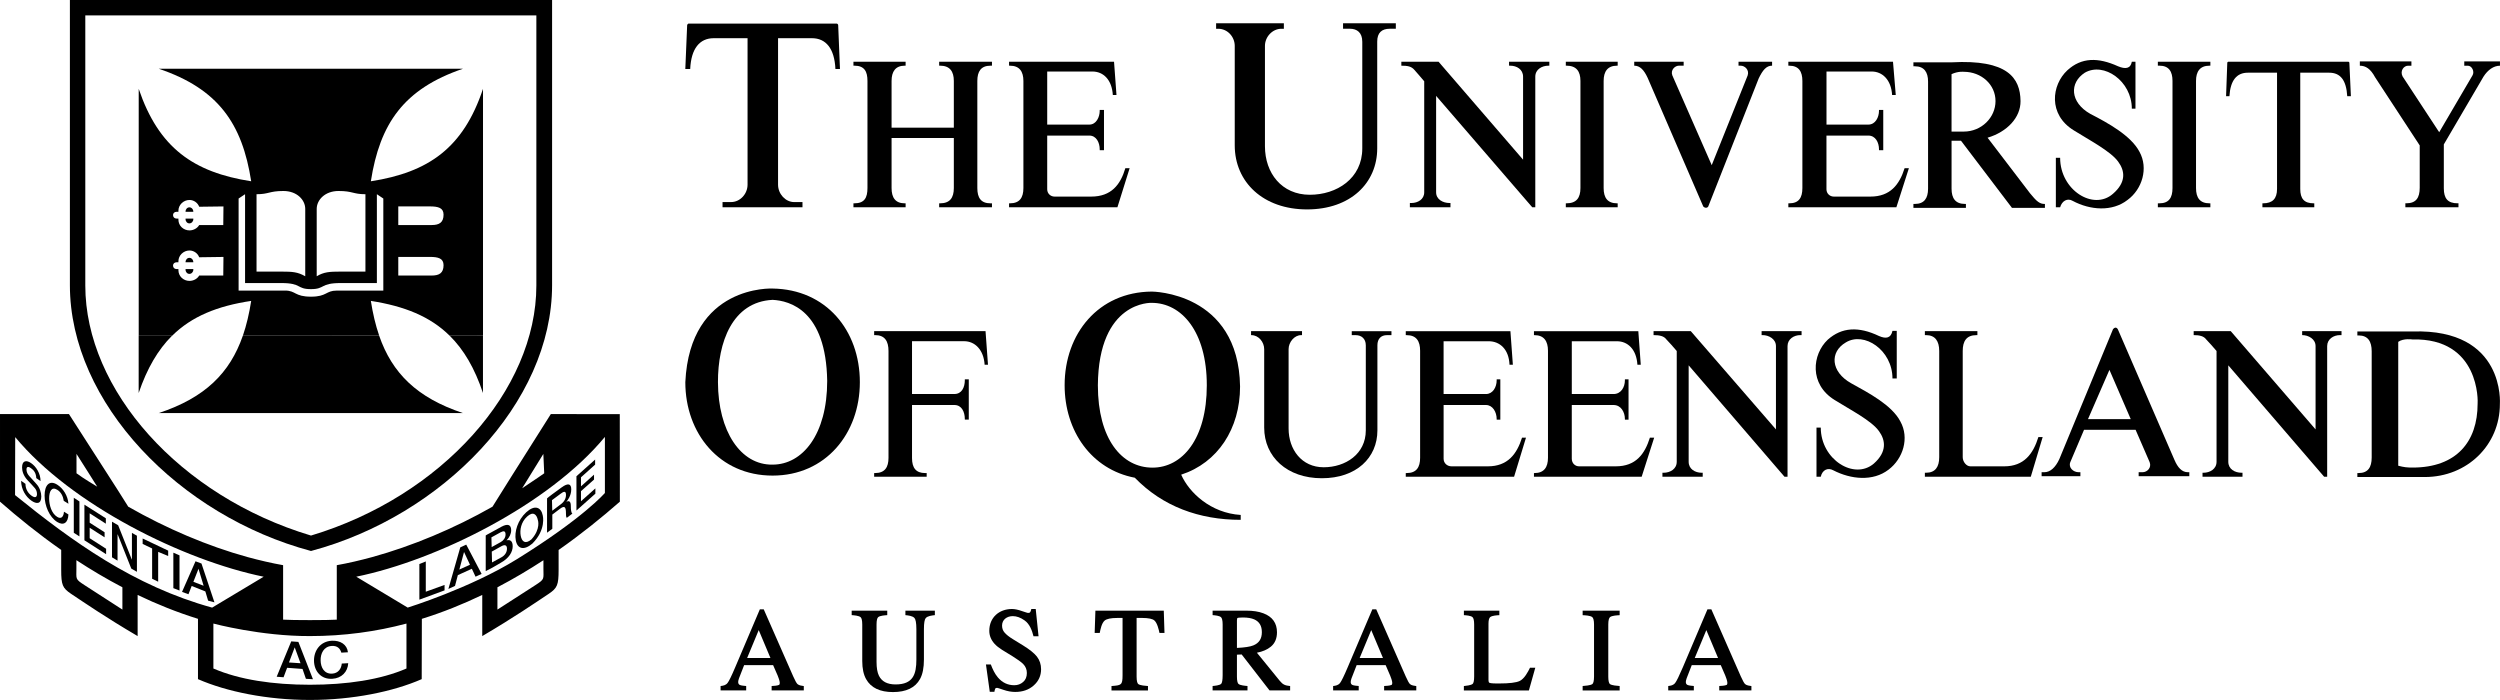 <svg version="1.1" xmlns="http://www.w3.org/2000/svg" xmlns:xlink="http://www.w3.org/1999/xlink" height="120" width="428.58" viewBox="0 0 428.583 120">
<title>University of Queensland</title>
<g transform="matrix(3.249,0,0,3.249,-27.315,-1.381)">
<defs>
<rect id="XMLID_1_" y="0" width="152.22" x="0" height="45.589"/>
</defs>
<clipPath id="XMLID_3_">
<use xlink:href="#XMLID_1_" height="45.589" width="152.222" y="0" x="0"/>
</clipPath>
<path fill="#000" d="m37.272,26.723s0.158-0.14,0.265-0.211l0.49-0.359c0.349-0.259,0.522-0.212,0.522,0.094,0,0.345-0.207,0.595-0.259,0.655,0.094-0.052,0.236-0.075,0.236,0.208,0,0.212,0.022,0.386,0.084,0.414l-0.297,0.226c-0.043-0.051-0.043-0.149-0.043-0.234,0-0.335-0.061-0.435-0.315-0.245l-0.405,0.306v0.749l-0.278,0.208v-1.811zm0.26,0.093c0.007,0.202,0.012,0.411,0.015,0.558l0.457-0.346c0.174-0.127,0.268-0.301,0.268-0.49,0-0.23-0.127-0.179-0.272-0.069l-0.468,0.347z" clip-path="url(#XMLID_3_)"/>
<path fill="#000" d="m34.378,30.382-0.342,0.177v-1.881s0.131-0.084,0.278-0.156l0.556-0.306c0.311-0.165,0.509-0.127,0.509,0.189,0,0.188-0.089,0.372-0.245,0.532,0.212-0.058,0.325,0.061,0.325,0.311,0,0.297-0.188,0.631-0.636,0.876l-0.445,0.258zm-0.041-1.603,0.013,0.514,0.479-0.266c0.141-0.076,0.254-0.228,0.254-0.396,0-0.192-0.094-0.208-0.254-0.123l-0.492,0.271zm0.018,0.751,0.015,0.572,0.5-0.274c0.179-0.099,0.288-0.264,0.288-0.453,0-0.184-0.109-0.23-0.288-0.132l-0.515,0.287z" clip-path="url(#XMLID_3_)"/>
<path fill="#000" d="m32.565,30.772-0.149,0.567-0.35,0.161,0.627-2.192,0.315-0.146,0.811,1.546-0.32,0.146-0.194-0.418-0.74,0.336zm0.64-0.549-0.313-0.673-0.248,0.928,0.561-0.255z" clip-path="url(#XMLID_3_)"/>
<path fill="#000" d="m23.557,35.661-0.188,0.5-0.363-0.028,0.768-1.866,0.377,0.028,0.769,1.97-0.372-0.023-0.179-0.52c-0.228-0.014-0.646-0.047-0.812-0.061m0.707-0.24-0.306-0.839-0.303,0.798,0.609,0.041z" clip-path="url(#XMLID_3_)"/>
<path fill="#000" d="m18.521,31.345-0.17,0.435-0.339-0.123,0.711-1.616,0.315,0.118,0.684,2.049-0.334-0.089-0.146-0.488-0.721-0.286zm0.63-0.013-0.27-0.896-0.27,0.688,0.54,0.208z" clip-path="url(#XMLID_3_)"/>
<path fill="#000" d="m36.652,31.303c0.509-0.33,0.429-0.307,0.429-0.891v-0.426c-0.767,0.501-1.576,0.982-2.427,1.427v1.177s1.131-0.732,1.998-1.287m1.23-1.859v1.048c0,0.801-0.07,0.961-0.518,1.264-0.707,0.471-1.813,1.233-3.511,2.232v-2.172c-1.01,0.486-2.073,0.915-3.187,1.262l-0.008,3.182c-1.508,0.66-3.642,1.098-5.898,1.098-2.258,0-4.399-0.438-5.907-1.098v-3.183c-1.112-0.346-2.174-0.774-3.184-1.26v2.171c-1.7-0.999-2.808-1.762-3.515-2.232-0.447-0.303-0.518-0.463-0.518-1.264v-1.051c-1.196-0.836-2.274-1.71-3.229-2.545v-4.622h3.638c1.476,2.309,2.558,3.963,3.128,4.886,2.021,1.155,4.19,2.078,6.291,2.658,0.642,0.174,1.268,0.32,1.881,0.429v2.874c0.462,0.033,2.369,0.033,2.832,0v-2.874c0.607-0.108,1.238-0.255,1.875-0.429,2.102-0.58,4.315-1.503,6.342-2.658,0,0,1.628-2.61,3.077-4.886l3.638,0.003,0.004,4.619c-0.953,0.836-2.036,1.711-3.231,2.548m-25.444,0.539v0.429c0,0.584-0.075,0.561,0.434,0.891l1.993,1.287v-1.177c-0.85-0.445-1.661-0.928-2.427-1.43m27.885-6.503c-2.959,3.577-8.873,6.508-13.118,7.375l2.714,1.63s3.277-1.017,5.759-2.552c3.532-2.188,4.646-3.497,4.646-3.497v-2.956zm-4.364,2.708c0.656-0.432,1.163-0.789,1.163-0.789l-0.046-1.023-1.117,1.812zm-22.422-0.083c-0.315-0.514-0.633-0.994-1.094-1.73v1.023c0.364,0.274,1.094,0.707,1.094,0.707m-4.328-2.615-0.008,3.059c2.992,2.422,6.268,4.801,10.399,5.937l2.719-1.63c-4.246-0.868-10.152-3.793-13.11-7.366m10.457,9.837v2.372c1.366,0.593,3.152,0.857,5.095,0.857,1.944,0,3.727-0.265,5.093-0.857v-2.371c-1.603,0.426-3.303,0.66-5.093,0.66-2.6,0.009-5.089-0.659-5.09-0.66l-0.005-0.001z" clip-path="url(#XMLID_3_)"/>
<path fill="#000" d="M24.817,29.498c-6.938-1.854-12.722-7.808-12.722-14.026v-15.047h25.443v15.047c0.001,6.218-5.783,12.173-12.721,14.026m-11.909-28.26v14.253c0,5.5,4.972,11.113,11.909,13.193,6.918-2.08,11.891-7.693,11.891-13.193v-14.253h-23.8z" clip-path="url(#XMLID_3_)"/>
<polygon points="17.554,31.458,17.879,31.585,17.879,29.729,17.554,29.587" fill="#000" clip-path="url(#XMLID_3_)"/>
<polygon fill-rule="evenodd" clip-path="url(#XMLID_3_)" points="15.934,29.126,16.434,29.365,16.434,30.964,16.753,31.118,16.753,29.545,17.281,29.762,17.281,29.479,15.934,28.839" fill="#000"/>
<polygon points="15.368,29.945,15.358,29.94,14.642,28.141,14.317,27.952,14.317,29.832,14.609,30.007,14.609,28.621,14.619,28.626,15.335,30.427,15.632,30.596,15.632,28.692,15.368,28.541" fill="#000" clip-path="url(#XMLID_3_)"/>
<polygon fill-rule="evenodd" clip-path="url(#XMLID_3_)" points="13.139,27.51,13.992,28.057,13.992,27.773,12.861,27.053,12.861,28.933,14.006,29.667,14.006,29.381,13.139,28.824,13.139,28.272,13.926,28.777,13.926,28.509,13.139,28.005" fill="#000"/>
<polygon points="12.301,28.537,12.598,28.729,12.598,26.883,12.301,26.689" fill="#000" clip-path="url(#XMLID_3_)"/>
<path fill="#000" d="m12.018,27.005c-0.028-0.419-0.278-0.811-0.594-1.008-0.414-0.26-0.664,0.032-0.664,0.574,0,0.538,0.25,1.136,0.664,1.396,0.34,0.208,0.575,0.047,0.594-0.396l-0.236-0.146c-0.018,0.264-0.141,0.409-0.357,0.273-0.298-0.183-0.425-0.618-0.425-0.975,0-0.363,0.127-0.642,0.424-0.457,0.208,0.123,0.311,0.349,0.349,0.589l0.245,0.15z" clip-path="url(#XMLID_3_)"/>
<path fill="#000" d="m9.521,25.794c0.005,0.466,0.25,0.844,0.547,1.051,0.259,0.18,0.518,0.193,0.518-0.226,0-0.198-0.08-0.467-0.255-0.655-0.064-0.08-0.353-0.387-0.372-0.41-0.095-0.104-0.155-0.222-0.155-0.354,0-0.188,0.132-0.15,0.234-0.075,0.161,0.108,0.274,0.273,0.283,0.528l0.226,0.155c0-0.392-0.226-0.759-0.499-0.947-0.235-0.165-0.476-0.151-0.476,0.226,0,0.189,0.066,0.435,0.287,0.674,0.179,0.193,0.302,0.316,0.391,0.425,0.053,0.065,0.109,0.165,0.109,0.306,0,0.146-0.076,0.236-0.278,0.095-0.184-0.128-0.33-0.344-0.33-0.632l-0.23-0.161z" clip-path="url(#XMLID_3_)"/>
<path fill="#000" d="m26.766,34.842c-0.047-0.415-0.405-0.632-0.857-0.608-0.594,0.033-0.942,0.509-0.934,1.061,0.01,0.547,0.373,0.984,0.966,0.946,0.486-0.027,0.816-0.361,0.84-0.823l-0.34,0.019c-0.023,0.278-0.192,0.513-0.504,0.532-0.424,0.027-0.607-0.33-0.612-0.692-0.01-0.368,0.165-0.745,0.589-0.769,0.292-0.019,0.442,0.137,0.504,0.354l0.348-0.02z" clip-path="url(#XMLID_3_)"/>
<polygon fill-rule="evenodd" clip-path="url(#XMLID_3_)" points="39.063,25.61,39.809,24.941,39.809,24.673,38.823,25.554,38.823,27.363,39.822,26.473,39.822,26.194,39.063,26.873,39.063,26.341,39.751,25.729,39.751,25.47,39.063,26.087" fill="#000"/>
<polygon fill-rule="evenodd" clip-path="url(#XMLID_3_)" points="31.864,31.288,30.874,31.647,30.874,30.049,30.535,30.187,30.535,32.066,31.864,31.576" fill="#000"/>
<path d="m35.624,28.941c-0.089-0.457,0.104-1.074,0.547-1.483,0.447-0.41,0.787-0.283,0.876,0.17,0,0,0.19,0.746-0.551,1.479-0.441,0.377-0.787,0.283-0.872-0.166m1.164-1.074c-0.062-0.302-0.25-0.48-0.57-0.184-0.321,0.292-0.391,0.712-0.335,1.013,0.057,0.303,0.237,0.466,0.566,0.189,0.504-0.559,0.339-1.018,0.339-1.018" fill-rule="evenodd" clip-path="url(#XMLID_3_)" fill="#000"/>
<path d="m33.891,18.142v3.02c-0.436-1.306-1.011-2.288-1.755-3.022l1.755,0.002zm-5.476,0c0.682,1.965,1.986,3.269,4.417,4.078h-16.048c2.444-0.81,3.753-2.113,4.436-4.079l7.195,0.001zm-10.932,0c-0.741,0.738-1.317,1.72-1.759,3.02v-3.02h1.759z" fill-rule="evenodd" clip-path="url(#XMLID_3_)" fill="#000"/>
<path d="m24.816,16.079c0.85,0,0.774-0.321,1.36-0.321h2.457v-4.858l-0.34-0.228v4.688h-1.909c-1.097,0-0.813,0.321-1.568,0.321-0.775,0-0.474-0.321-1.569-0.321h-1.909v-4.688l-0.341,0.228v4.857h2.458c0.567,0.001,0.491,0.322,1.361,0.322m0.302-1.077c0.378-0.227,0.681-0.246,1.248-0.246h1.323v-4.083c-0.662,0-0.662-0.17-1.418-0.17-0.719,0-1.153,0.473-1.153,0.945v3.554zm-0.605,0c-0.396-0.227-0.68-0.246-1.246-0.246h-1.324v-4.083c0.662,0,0.662-0.17,1.418-0.17,0.718,0,1.152,0.473,1.152,0.945v3.554zm-6.315-0.738h0.41c0-0.136-0.096-0.234-0.208-0.234-0.113,0-0.202,0.099-0.202,0.222v0.012zm0.41,0.359h-0.41v0.033c0,0.122,0.089,0.221,0.202,0.221,0.112,0,0.208-0.099,0.208-0.221v-0.033zm1.58,0.341h-1.271c-0.094,0.17-0.302,0.283-0.51,0.283-0.322,0-0.586-0.245-0.586-0.567v-0.057h-0.095c-0.113,0-0.189-0.075-0.189-0.188,0-0.095,0.076-0.171,0.189-0.171h0.095v-0.056c0-0.303,0.264-0.566,0.586-0.566,0.227,0,0.435,0.15,0.51,0.358l1.281-0.018-0.01,0.982zm9.234-0.982,1.669-0.001c0.436,0,0.72,0.075,0.72,0.435,0,0.415-0.228,0.548-0.624,0.548h-1.765v-0.982zm-11.224-2.382h0.41c0-0.137-0.096-0.235-0.208-0.235-0.113,0-0.202,0.099-0.202,0.221v0.014zm0.41,0.358h-0.41v0.033c0,0.122,0.089,0.221,0.202,0.221,0.112,0,0.208-0.099,0.208-0.221v-0.033zm1.58,0.341h-1.271c-0.094,0.17-0.302,0.283-0.51,0.283-0.322,0-0.586-0.246-0.586-0.566v-0.058h-0.095c-0.113,0-0.189-0.075-0.189-0.188,0-0.095,0.076-0.17,0.189-0.17h0.095v-0.058c0-0.302,0.264-0.566,0.586-0.566,0.227,0,0.435,0.151,0.51,0.358l1.281-0.017-0.01,0.982zm9.234-0.982,1.669-0.001c0.436,0,0.72,0.075,0.72,0.434,0,0.416-0.228,0.549-0.624,0.549h-1.765v-0.982zm-13.696,6.825v-13.029c1.059,3.119,2.892,4.404,5.935,4.877-0.472-3.044-1.739-4.877-4.876-5.937h16.048c-3.119,1.06-4.385,2.893-4.858,5.937,3.044-0.473,4.878-1.758,5.918-4.877v13.028h-1.757c-1.032-1.021-2.393-1.563-4.161-1.839,0.104,0.668,0.248,1.279,0.441,1.838l-7.195,0.001c0.193-0.56,0.336-1.171,0.44-1.839-1.775,0.266-3.138,0.813-4.176,1.843l-1.759-0.003z" fill-rule="evenodd" clip-path="url(#XMLID_3_)" fill="#000"/>
<path d="m46.429,36.623c0.143-0.016,0.274-0.04,0.369-0.163,0.073-0.094,0.207-0.364,0.4-0.82l1.303-3.065h0.204l1.554,3.535c0.103,0.235,0.179,0.366,0.228,0.411,0.082,0.072,0.229,0.09,0.332,0.104v0.229h-1.697v-0.232c0.122-0.011,0.274-0.009,0.388-0.057,0.019-0.01,0.041-0.033,0.041-0.114,0-0.094-0.073-0.291-0.109-0.376l-0.242-0.555h-1.529c-0.151,0.38-0.241,0.612-0.272,0.699-0.03,0.086-0.042,0.148-0.042,0.19,0,0.083,0.031,0.131,0.09,0.159,0.077,0.035,0.244,0.046,0.332,0.054v0.232h-1.35v-0.231zm2.012-2.951-0.611,1.471h1.229l-0.618-1.471z" fill-rule="evenodd" clip-path="url(#XMLID_3_)" fill="#000"/>
<path fill="#000" d="m55.223,32.883c-0.117,0.008-0.389,0.023-0.481,0.109-0.047,0.041-0.084,0.156-0.084,0.386v1.973c0,0.319,0.043,0.561,0.126,0.729,0.15,0.303,0.437,0.459,0.88,0.459,0.926,0,1.096-0.541,1.096-1.316v-1.605c0-0.341-0.043-0.523-0.103-0.586-0.105-0.113-0.337-0.136-0.476-0.149v-0.235h1.554v0.235c-0.134,0.014-0.388,0.04-0.483,0.158-0.057,0.067-0.094,0.25-0.094,0.577v1.605c0,0.432-0.066,0.775-0.204,1.027-0.255,0.467-0.74,0.692-1.43,0.692-0.681,0-1.16-0.222-1.417-0.683-0.137-0.246-0.203-0.564-0.203-0.953v-1.928c0-0.228-0.038-0.342-0.084-0.384-0.092-0.085-0.358-0.104-0.474-0.112v-0.236h1.877v0.237z" clip-path="url(#XMLID_3_)"/>
<path fill="#000" d="m61.062,36.172c0.233,0.273,0.52,0.409,0.865,0.409,0.182,0,0.337-0.059,0.467-0.172,0.128-0.11,0.195-0.266,0.195-0.474,0-0.184-0.065-0.342-0.198-0.479-0.215-0.214-0.87-0.594-1.113-0.744-0.161-0.103-0.293-0.207-0.392-0.315-0.185-0.205-0.279-0.435-0.279-0.687,0-0.698,0.514-1.151,1.196-1.151,0.15,0,0.326,0.037,0.526,0.109,0.206,0.07,0.306,0.099,0.32,0.099,0.069,0,0.097-0.018,0.107-0.031,0.041-0.05,0.054-0.115,0.068-0.177h0.233l0.149,1.44h-0.266c-0.078-0.307-0.199-0.647-0.473-0.84-0.212-0.151-0.419-0.224-0.62-0.224-0.3,0-0.566,0.177-0.566,0.5,0,0.145,0.044,0.266,0.13,0.365,0.091,0.107,0.233,0.223,0.434,0.346l0.543,0.334c0.341,0.211,0.588,0.407,0.732,0.59,0.146,0.189,0.219,0.412,0.22,0.666,0,0.343-0.131,0.63-0.39,0.858-0.257,0.229-0.584,0.341-0.976,0.341-0.199,0-0.406-0.037-0.62-0.111-0.215-0.075-0.319-0.105-0.335-0.105-0.06,0-0.082,0.017-0.093,0.034-0.031,0.058-0.039,0.11-0.049,0.174h-0.245l-0.201-1.44h0.258c0.092,0.242,0.202,0.485,0.373,0.685" clip-path="url(#XMLID_3_)"/>
<path fill="#000" d="m69.814,32.646,0.037,1.176h-0.264c-0.037-0.171-0.115-0.524-0.269-0.658-0.091-0.082-0.301-0.134-0.66-0.134h-0.278v3.094c0,0.243,0.04,0.357,0.087,0.395,0.101,0.076,0.394,0.095,0.513,0.104v0.233h-1.925v-0.233c0.513-0.039,0.584-0.042,0.584-0.571v-3.021h-0.28c-0.341,0-0.554,0.05-0.66,0.134-0.163,0.131-0.23,0.48-0.264,0.658h-0.268l0.039-1.176h3.608z" clip-path="url(#XMLID_3_)"/>
<path d="m72.848,36.501c0.041-0.05,0.072-0.189,0.072-0.451v-2.672c0-0.217-0.035-0.334-0.081-0.38-0.083-0.088-0.338-0.107-0.449-0.116v-0.236h1.771c0.36,0,0.664,0.046,0.911,0.141,0.474,0.179,0.715,0.516,0.715,1.002,0,0.321-0.105,0.578-0.323,0.757-0.188,0.156-0.436,0.262-0.736,0.32l1.203,1.479c0.17,0.209,0.288,0.252,0.55,0.278v0.231h-1.088l-1.469-1.896-0.25,0.011v1.154c0,0.23,0.036,0.348,0.081,0.389,0.093,0.08,0.36,0.1,0.476,0.11v0.232h-1.841v-0.232c0.104-0.01,0.383-0.032,0.458-0.121m2.141-2.719c0-0.337-0.135-0.556-0.401-0.675-0.146-0.064-0.345-0.1-0.599-0.1-0.181,0-0.267,0.015-0.288,0.029-0.007,0.005-0.027,0.029-0.027,0.121v1.455c0.406-0.018,0.693-0.063,0.864-0.132,0.303-0.123,0.451-0.35,0.451-0.698" fill-rule="evenodd" clip-path="url(#XMLID_3_)" fill="#000"/>
<path d="m78.747,36.623c0.143-0.016,0.274-0.04,0.369-0.163,0.073-0.094,0.207-0.364,0.4-0.82l1.303-3.065h0.204l1.554,3.535c0.103,0.235,0.179,0.366,0.228,0.411,0.082,0.072,0.229,0.09,0.332,0.104v0.229h-1.697v-0.232c0.122-0.011,0.274-0.009,0.389-0.057,0.018-0.01,0.04-0.033,0.04-0.114,0-0.094-0.073-0.291-0.109-0.376l-0.24-0.556h-1.529c-0.151,0.38-0.241,0.612-0.272,0.699-0.03,0.086-0.042,0.148-0.042,0.19,0,0.083,0.031,0.131,0.09,0.159,0.077,0.035,0.244,0.046,0.332,0.054v0.232h-1.35v-0.23zm2.013-2.951-0.61,1.471h1.229l-0.619-1.471z" fill-rule="evenodd" clip-path="url(#XMLID_3_)" fill="#000"/>
<path fill="#000" d="m86.111,36.511c0.043-0.037,0.08-0.15,0.08-0.389v-2.744c0-0.22-0.035-0.337-0.081-0.383-0.086-0.089-0.348-0.104-0.461-0.112v-0.236h1.871v0.237c-0.126,0.006-0.376,0.018-0.482,0.102-0.052,0.042-0.091,0.146-0.091,0.351v2.963c0,0.063,0.01,0.104,0.025,0.131,0.008,0.014,0.032,0.032,0.104,0.041l0.142,0.013,0.287,0.003c0.549,0,0.905-0.046,1.084-0.13,0.253-0.118,0.441-0.48,0.548-0.699h0.279l-0.337,1.197h-3.431v-0.232c0.112-0.013,0.374-0.038,0.463-0.113" clip-path="url(#XMLID_3_)"/>
<path fill="#000" d="m92.429,36.519c0.047-0.037,0.087-0.152,0.087-0.396v-2.744c0-0.228-0.04-0.346-0.09-0.389-0.1-0.089-0.389-0.099-0.511-0.105v-0.237h1.953v0.237c-0.122,0.007-0.41,0.017-0.51,0.105-0.05,0.043-0.09,0.161-0.09,0.389v2.744c0,0.244,0.04,0.359,0.087,0.396,0.1,0.075,0.395,0.094,0.513,0.103v0.234h-1.953v-0.234c0.119-0.01,0.412-0.028,0.514-0.103" clip-path="url(#XMLID_3_)"/>
<path d="m96.429,36.623c0.144-0.016,0.275-0.04,0.369-0.163,0.074-0.094,0.207-0.364,0.402-0.82l1.302-3.065h0.204l1.553,3.535c0.104,0.235,0.18,0.366,0.229,0.411,0.082,0.072,0.228,0.09,0.332,0.104v0.229h-1.697v-0.232c0.122-0.011,0.274-0.009,0.388-0.057,0.019-0.01,0.04-0.033,0.04-0.114,0-0.094-0.072-0.291-0.108-0.376l-0.24-0.556h-1.53c-0.15,0.38-0.241,0.612-0.271,0.699-0.03,0.086-0.042,0.148-0.042,0.19,0,0.083,0.03,0.131,0.09,0.159,0.077,0.035,0.244,0.046,0.332,0.054v0.232h-1.351v-0.23zm2.013-2.951-0.611,1.471h1.229l-0.618-1.471z" fill-rule="evenodd" clip-path="url(#XMLID_3_)" fill="#000"/>
<path d="m115.02,5.759c0.008,0.869-0.709,1.626-1.739,1.932l2.238,2.93c0.226,0.259,0.435,0.564,0.74,0.564h0.048v0.209h-1.738l-2.689-3.542h-0.499v2.528c0,0.515,0.209,0.805,0.708,0.805h0.049v0.209h-2.77v-0.209h0.081c0.482,0,0.692-0.29,0.692-0.805v-5.652c0-0.499-0.21-0.805-0.692-0.805h-0.081v-0.209h2.013c2.962-0.161,3.626,0.824,3.639,2.045m-3.64-1.421v3.03h0.645c0.934,0,1.675-0.74,1.675-1.609,0-0.87-0.741-1.546-1.675-1.546-0.001,0-0.303-0.036-0.645,0.125" fill-rule="evenodd" clip-path="url(#XMLID_3_)" fill="#000"/>
<path fill="#000" d="m50.75,11.361v-0.273h-0.435c-0.468,0-0.854-0.435-0.854-0.917v-7.73h1.787c0.741,0,1.192,0.547,1.24,1.626h0.24l-0.094-2.317c0-0.033-0.048-0.081-0.064-0.081h-7.842s-0.063,0.048-0.063,0.081l-0.097,2.317h0.258c0.048-1.079,0.499-1.626,1.24-1.626h1.786v7.729c0,0.482-0.387,0.917-0.87,0.917h-0.45v0.273h4.218z" clip-path="url(#XMLID_3_)"/>
<path fill="#000" d="m80.287,2.619c0-0.468-0.273-0.677-0.644-0.677h-0.37v-0.29h2.785v0.29h-0.322c-0.418,0-0.66,0.209-0.66,0.677v5.635c0,1.819-1.4,3.221-3.703,3.221s-3.815-1.433-3.815-3.382v-5.249c0-0.467-0.371-0.901-0.87-0.901h-0.113v-0.29h3.575v0.29h-0.129c-0.483,0-0.869,0.435-0.869,0.901v5.298c0,1.417,0.885,2.56,2.367,2.56,1.417,0,2.769-0.854,2.769-2.447v-5.636z" clip-path="url(#XMLID_3_)"/>
<path fill="#000" d="m58.736,7.707h-3.285v2.641c0,0.515,0.21,0.805,0.693,0.805h0.048v0.209h-2.753v-0.209h0.048c0.531,0,0.692-0.29,0.692-0.805v-5.653c0-0.499-0.161-0.805-0.692-0.805h-0.048v-0.208h2.753v0.209h-0.048c-0.483,0-0.693,0.306-0.693,0.805v2.464h3.285v-2.465c0-0.499-0.209-0.805-0.726-0.805h-0.048v-0.208h2.786v0.209h-0.081c-0.499,0-0.691,0.306-0.691,0.805v5.652c0,0.515,0.192,0.805,0.691,0.805h0.081v0.209h-2.786v-0.209h0.048c0.517,0,0.726-0.29,0.726-0.805v-2.641z" clip-path="url(#XMLID_3_)"/>
<path fill="#000" d="m63.663,7.578v2.834c0,0.225,0.177,0.386,0.386,0.386h1.934c1.062,0,1.545-0.628,1.803-1.497h0.226l-0.645,2.062h-5.717v-0.21h0.049c0.499,0,0.708-0.289,0.708-0.806v-5.65c0-0.499-0.209-0.806-0.708-0.806h-0.049v-0.209h5.539l0.129,1.755h-0.193c-0.049-0.805-0.499-1.239-1.079-1.239h-2.383v2.801h2.222c0.37,0,0.548-0.402,0.548-0.725v-0.048h0.226v2.125h-0.226v-0.049c0-0.354-0.178-0.724-0.548-0.724h-2.222z" clip-path="url(#XMLID_3_)"/>
<path fill="#000" d="m93.023,10.348c0,0.515,0.209,0.805,0.708,0.805h0.033v0.209h-2.737v-0.209h0.032c0.531,0,0.74-0.29,0.74-0.805v-5.653c0-0.499-0.209-0.805-0.74-0.805h-0.032v-0.208h2.737v0.209h-0.033c-0.499,0-0.708,0.306-0.708,0.805v5.652z" clip-path="url(#XMLID_3_)"/>
<path fill="#000" d="m98.546,11.313,2.657-6.746c0.209-0.435,0.402-0.677,0.708-0.677v-0.208h-1.771v0.209h0.112c0.226,0,0.468,0.226,0.37,0.516l-1.896,4.733-2.077-4.733c-0.113-0.29,0.145-0.516,0.338-0.516h0.258v-0.209h-2.608v0.209c0.306,0,0.516,0.226,0.709,0.644l2.93,6.779c0.063,0.081,0.208,0.113,0.272-0.001" clip-path="url(#XMLID_3_)"/>
<path fill="#000" d="m104.78,7.578v2.834c0,0.225,0.177,0.386,0.387,0.386h1.933c1.046,0,1.528-0.628,1.803-1.497h0.226l-0.66,2.062h-5.7v-0.21h0.049c0.499,0,0.692-0.289,0.692-0.806v-5.65c0-0.499-0.193-0.806-0.692-0.806h-0.049v-0.209h5.522l0.146,1.755h-0.193c-0.048-0.805-0.515-1.239-1.079-1.239h-2.383v2.801h2.206c0.386,0,0.564-0.402,0.564-0.725v-0.048h0.225v2.125h-0.225v-0.049c0-0.354-0.179-0.724-0.564-0.724h-2.208z" clip-path="url(#XMLID_3_)"/>
<path fill="#000" d="m117.11,8.753h-0.226v2.608h0.226c0.097-0.338,0.386-0.499,0.66-0.338,0.934,0.499,2.093,0.58,2.897-0.048,0.773-0.564,1.111-1.676,0.628-2.544-0.451-0.854-1.657-1.515-2.592-1.997-1.079-0.611-1.111-1.643-0.29-2.173,0.998-0.58,2.48,0.435,2.48,1.899h0.192v-2.478h-0.192c-0.065,0.369-0.338,0.402-0.726,0.241-1.063-0.482-1.932-0.467-2.673,0.209-0.837,0.773-1.03,2.335,0.338,3.173,0.822,0.515,1.934,1.095,2.335,1.642,0.371,0.499,0.436,1.095-0.273,1.707-1.029,0.902-2.784-0.194-2.784-1.901" clip-path="url(#XMLID_3_)"/>
<path fill="#000" d="m84.313,3.682h-1.964v0.209c0.322,0,0.531,0.032,0.692,0.226,0.177,0.193,0.29,0.338,0.515,0.596v5.86c0,0.371-0.338,0.564-0.676,0.564h-0.081v0.225h2.142v-0.225h-0.048c-0.354,0-0.709-0.193-0.709-0.564v-5.089l5.072,5.877h0.161v-6.89c0-0.388,0.354-0.58,0.691-0.58h0.05v-0.209h-2.126v0.209h0.064c0.338,0,0.676,0.192,0.676,0.58v4.379l-4.459-5.168z" clip-path="url(#XMLID_3_)"/>
<path fill="#000" d="m124.28,10.348c0,0.515,0.209,0.805,0.709,0.805h0.048v0.209h-2.771v-0.209h0.081c0.499,0,0.692-0.29,0.692-0.805v-5.653c0-0.499-0.193-0.805-0.692-0.805h-0.081v-0.208h2.771v0.209h-0.048c-0.5,0-0.709,0.306-0.709,0.805v5.652z" clip-path="url(#XMLID_3_)"/>
<path fill="#000" d="m136.08,8.093-2.351-3.591c-0.241-0.45-0.499-0.61-0.805-0.61v-0.227h2.721v0.227h-0.177c-0.226,0-0.436,0.272-0.29,0.563l1.933,2.947,1.755-2.995c0.128-0.209-0.033-0.515-0.242-0.515h-0.19v-0.227h1.884v0.227c-0.338,0-0.645,0.225-0.87,0.578l-2.093,3.575v2.318c0,0.532,0.209,0.789,0.725,0.789h0.048v0.209h-2.802v-0.209h0.049c0.516,0,0.708-0.29,0.708-0.821v-2.238z" clip-path="url(#XMLID_3_)"/>
<path fill="#000" d="m129.78,10.396c0,0.516,0.209,0.757,0.708,0.757h0.032v0.209h-2.737v-0.209h0.033c0.498,0,0.739-0.241,0.739-0.757v-6.135h-1.545c-0.58,0-0.918,0.403-0.967,1.24h-0.177l0.064-1.771c0-0.016,0.032-0.048,0.048-0.048h6.345c0.016,0,0.048,0.032,0.048,0.048l0.081,1.771h-0.193c-0.049-0.837-0.354-1.24-0.95-1.24h-1.529v6.135z" clip-path="url(#XMLID_3_)"/>
<path fill="#000" d="m56.53,24.597c0,0.516,0.209,0.789,0.692,0.789h0.081v0.193h-2.771v-0.193h0.049c0.516,0,0.708-0.306,0.708-0.805v-5.635c0-0.517-0.192-0.839-0.708-0.839h-0.049v-0.209h5.877l0.129,1.771h-0.177c-0.048-0.789-0.515-1.24-1.079-1.24h-2.752v2.786h2.238c0.386,0,0.548-0.354,0.548-0.725v-0.049h0.209v2.125h-0.209v-0.031c0-0.37-0.162-0.74-0.548-0.74h-2.238v2.802z" clip-path="url(#XMLID_3_)"/>
<path fill="#000" d="m84.579,21.795v2.834c0,0.241,0.192,0.402,0.419,0.402h1.916c1.046,0,1.528-0.644,1.803-1.513h0.209l-0.628,2.061h-5.716v-0.193h0.049c0.515,0,0.708-0.306,0.708-0.806v-5.65c0-0.499-0.193-0.821-0.708-0.821h-0.049v-0.21h5.522l0.129,1.771h-0.177c-0.032-0.821-0.515-1.239-1.095-1.239h-2.383v2.785h2.237c0.354,0,0.564-0.354,0.564-0.725v-0.049h0.193v2.126h-0.193v-0.032c0-0.371-0.21-0.741-0.564-0.741h-2.236z" clip-path="url(#XMLID_3_)"/>
<path fill="#000" d="m80.473,18.64c0-0.338-0.225-0.531-0.53-0.531h-0.211v-0.21h2.095v0.21h-0.242c-0.306,0-0.499,0.193-0.499,0.531v4.492c0,1.448-1.111,2.527-2.931,2.527-1.835,0-3.043-1.127-3.043-2.673v-4.138c0-0.37-0.29-0.74-0.677-0.74h-0.016v-0.21h2.689v0.21h-0.048c-0.354,0-0.66,0.37-0.66,0.74v4.187c0,1.111,0.692,2.045,1.852,2.045,1.143,0,2.222-0.692,2.222-1.948v-4.492z" clip-path="url(#XMLID_3_)"/>
<path fill="#000" d="m91.342,21.795v2.834c0,0.241,0.177,0.402,0.386,0.402h1.933c1.063,0,1.529-0.644,1.803-1.513h0.226l-0.66,2.061h-5.684v-0.193h0.032c0.499,0,0.708-0.306,0.708-0.806v-5.65c0-0.499-0.209-0.821-0.708-0.821h-0.032v-0.21h5.507l0.129,1.771h-0.177c-0.05-0.821-0.517-1.239-1.079-1.239h-2.383v2.785h2.205c0.387,0,0.597-0.354,0.597-0.725v-0.049h0.192v2.126h-0.192v-0.032c0-0.371-0.21-0.741-0.597-0.741h-2.206z" clip-path="url(#XMLID_3_)"/>
<path fill="#000" d="m111.97,24.549c0,0.241,0.193,0.482,0.403,0.482h1.787c1.046,0,1.529-0.66,1.803-1.546h0.226l-0.627,2.094h-5.589v-0.21h0.065c0.483,0,0.692-0.306,0.692-0.82v-5.604c0-0.515-0.209-0.837-0.692-0.837h-0.065v-0.21h2.771v0.21h-0.049c-0.531,0-0.725,0.322-0.725,0.837v5.604z" clip-path="url(#XMLID_3_)"/>
<path fill="#000" d="m104.48,22.986h-0.226v2.593h0.226c0.079-0.354,0.369-0.499,0.659-0.339,0.935,0.483,2.094,0.597,2.914-0.031,0.773-0.58,1.111-1.675,0.628-2.544-0.45-0.869-1.689-1.514-2.592-2.014-1.095-0.61-1.143-1.657-0.29-2.156,0.966-0.597,2.464,0.401,2.464,1.899h0.226v-2.512h-0.226c-0.081,0.386-0.338,0.435-0.709,0.273-1.079-0.515-1.964-0.467-2.705,0.193-0.82,0.773-0.997,2.351,0.371,3.188,0.821,0.515,1.933,1.078,2.334,1.642,0.338,0.467,0.436,1.079-0.273,1.707-1.03,0.887-2.801-0.207-2.801-1.899" clip-path="url(#XMLID_3_)"/>
<path fill="#000" d="m97.621,17.898h-1.964v0.209c0.321,0,0.547,0.05,0.676,0.227,0.192,0.209,0.322,0.338,0.547,0.611v5.845c0,0.387-0.354,0.58-0.692,0.58h-0.063v0.209h2.125v-0.209h-0.048c-0.355,0-0.693-0.193-0.693-0.58v-5.088l5.056,5.877h0.161v-6.892c0-0.37,0.338-0.58,0.676-0.58h0.065v-0.209h-2.109v0.209h0.049c0.338,0,0.708,0.21,0.708,0.58v4.396l-4.494-5.185z" clip-path="url(#XMLID_3_)"/>
<path fill="#000" d="m126.12,17.898h-1.964v0.209c0.305,0,0.531,0.05,0.66,0.227,0.192,0.209,0.321,0.338,0.547,0.611v5.845c0,0.387-0.354,0.58-0.692,0.58h-0.048v0.209h2.109v-0.209h-0.04c-0.371,0-0.709-0.193-0.709-0.58v-5.088l5.056,5.877h0.161v-6.892c0-0.37,0.338-0.58,0.676-0.58h0.081v-0.209h-2.077v0.209c0.339,0,0.708,0.21,0.708,0.58v4.396l-4.476-5.185z" clip-path="url(#XMLID_3_)"/>
<path d="m118.58,22.539h2.255l-1.124-2.598-1.131,2.598zm4.558,2.143c0.177,0.419,0.402,0.659,0.707,0.659h0.081v0.209h-2.673v-0.209h0.21c0.241,0,0.483-0.24,0.37-0.53l-0.741-1.707h-2.721l-0.725,1.707c-0.112,0.29,0.162,0.53,0.435,0.53h0.098v0.209h-2.046v-0.209h0.146c0.306,0,0.58-0.24,0.789-0.691l2.834-6.859c0.169-0.191,0.261,0.026,0.261,0.026l2.975,6.865z" fill-rule="evenodd" clip-path="url(#XMLID_3_)" fill="#000"/>
<path d="m134.95,18.462v6.537c0.306,0.081,0.467,0.097,0.757,0.097,2.319,0,3.431-1.369,3.431-3.365,0.016-0.085,0.137-3.485-3.45-3.396,0-0.001-0.459-0.07-0.738,0.127m5.363,3.285c0,2.158-1.724,3.848-3.961,3.848h-3.559v-0.209h0.064c0.499,0,0.692-0.306,0.692-0.82v-5.604c0-0.516-0.193-0.838-0.692-0.838h-0.064v-0.209h2.918c4.911-0.153,4.602,3.832,4.602,3.832" fill-rule="evenodd" clip-path="url(#XMLID_3_)" fill="#000"/>
<path d="m46.29,20.593c0.008,2.584,1.195,4.376,2.882,4.348,1.578,0,2.882-1.586,2.882-4.419-0.06-3.725-1.972-4.228-2.882-4.275-2.129,0.107-2.889,2.242-2.882,4.346m2.882-4.943c2.822,0.04,4.605,2.206,4.605,4.942,0,2.705-1.803,4.928-4.605,4.928s-4.604-2.223-4.604-4.928c0.242-5.164,4.604-4.942,4.604-4.942" fill-rule="evenodd" clip-path="url(#XMLID_3_)" fill="#000"/>
<path d="m69.178,16.405s-2.806-0.133-2.842,4.348c0,2.85,1.272,4.347,2.882,4.347,1.563,0,2.866-1.497,2.866-4.347,0-2.851-1.344-4.348-2.906-4.348m0-0.595s4.585,0.008,4.661,5.012c0,2.222-1.175,4.021-3.107,4.649,0.419,0.95,1.563,2.028,3.141,2.125v0.258c-2.19,0-4.122-0.709-5.588-2.222-2.286-0.436-3.703-2.464-3.703-4.879-0.001-2.725,1.786-4.923,4.596-4.943" fill-rule="evenodd" clip-path="url(#XMLID_3_)" fill="#000"/>
</g>
</svg>
